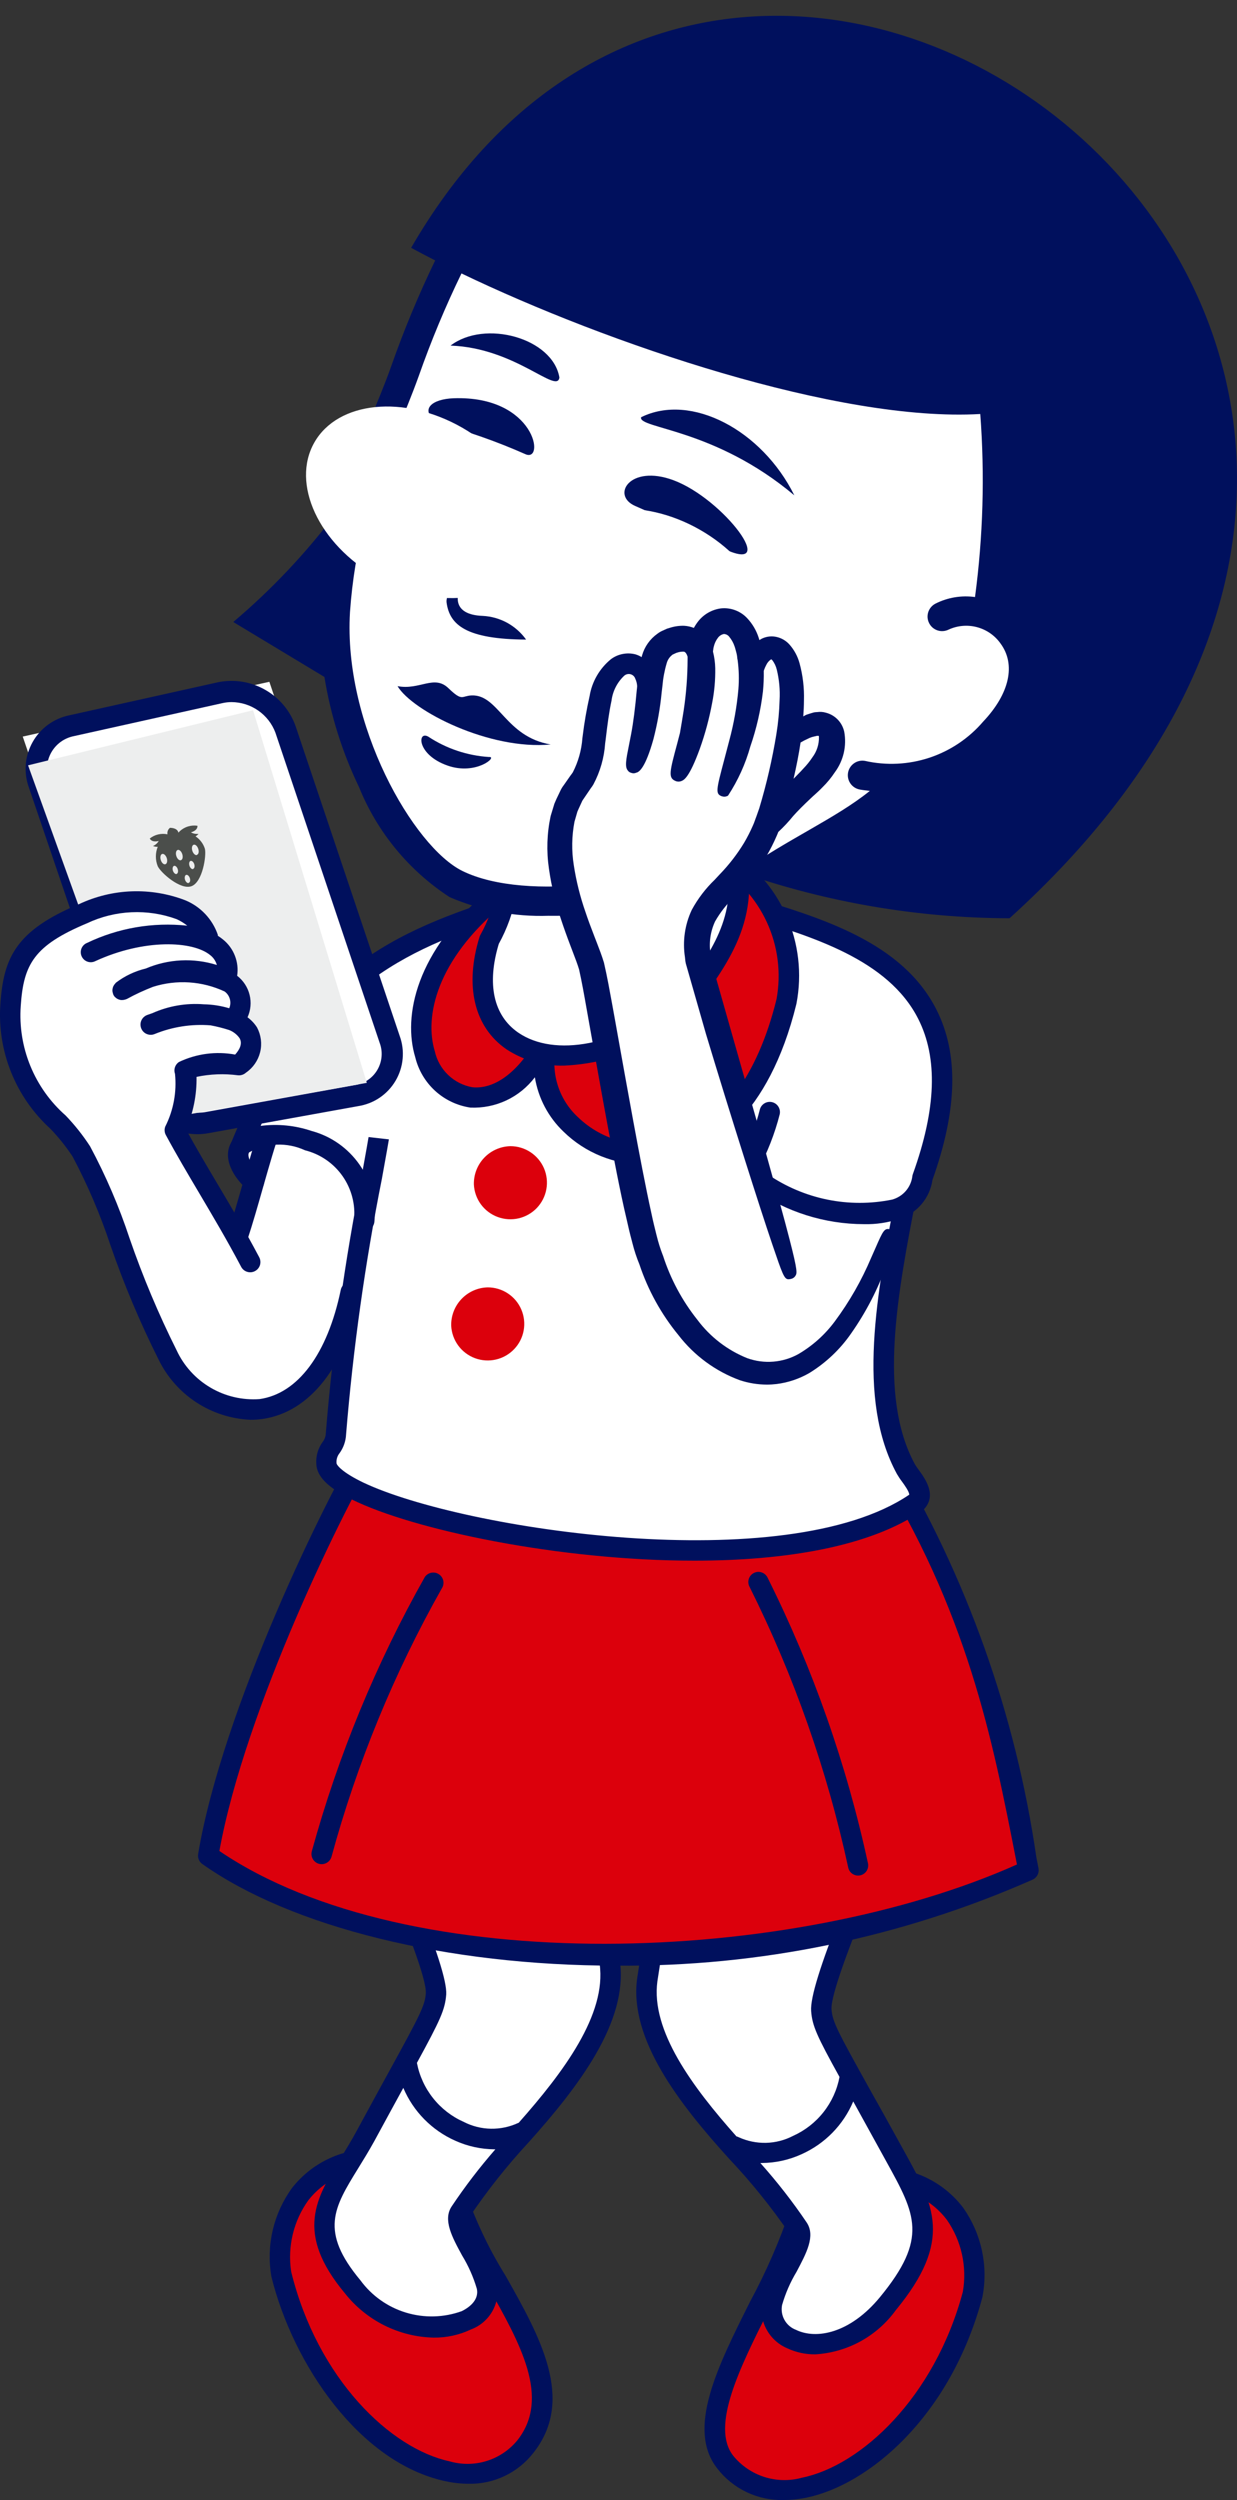 <svg width="48" height="97" viewBox="0 0 48 97" fill="none" xmlns="http://www.w3.org/2000/svg">
<rect x="0" y="0" width="48" height="97" fill="#333333" stroke="none"/>
<path d="M3.098 44.157L6.347 52.278L7.764 54.242L9.332 54.696L10.861 54.45L12.275 53.487L13.149 51.962L14.8 43.766H10.106L9.332 44.785L9.673 45.572L9.086 48.008L6.686 43.55L3.098 44.157Z" fill="white"/>
<path d="M34.27 84.498C34.814 84.518 35.347 84.658 35.831 84.908C36.315 85.158 36.739 85.512 37.07 85.944C37.402 86.376 37.635 86.876 37.751 87.408C37.868 87.94 37.865 88.492 37.745 89.023C36.065 95.308 30.374 98.394 28.144 95.523C26.565 93.495 30.086 89.171 31.066 85.797C32.03 84.201 32.322 84.712 34.27 84.498Z" fill="#DC000C"/>
<path d="M30.405 97C29.909 97.012 29.416 96.906 28.968 96.692C28.52 96.478 28.128 96.161 27.826 95.767C26.636 94.237 27.836 91.837 29.108 89.298C29.733 88.141 30.258 86.934 30.679 85.688C30.689 85.654 30.703 85.622 30.721 85.592C31.531 84.259 32.002 84.203 33.083 84.172C33.401 84.165 33.761 84.157 34.22 84.105C34.241 84.103 34.263 84.103 34.284 84.105C34.886 84.111 35.478 84.255 36.015 84.527C36.552 84.798 37.02 85.189 37.382 85.669C37.73 86.167 37.976 86.729 38.103 87.323C38.23 87.918 38.236 88.531 38.121 89.128C36.879 93.774 33.7 96.419 31.273 96.912C30.987 96.97 30.697 96.999 30.405 97ZM31.426 85.96C30.993 87.233 30.454 88.469 29.817 89.653C28.711 91.861 27.567 94.145 28.451 95.281C28.765 95.667 29.185 95.953 29.659 96.105C30.134 96.256 30.642 96.266 31.121 96.133C33.386 95.674 36.258 93.049 37.362 88.921C37.53 87.947 37.309 86.946 36.746 86.133C36.458 85.751 36.085 85.441 35.657 85.226C35.23 85.012 34.758 84.899 34.279 84.896C33.796 84.948 33.411 84.957 33.102 84.963C32.217 84.977 32.021 84.987 31.426 85.958V85.96Z" fill="#00105D"/>
<path d="M28.165 64.147C26.78 68.274 25.76 72.515 25.116 76.82C24.815 79.058 26.805 81.53 28.591 83.499C29.46 84.421 30.257 85.409 30.973 86.455C31.352 87.016 30.196 88.259 29.963 89.354C29.625 90.928 32.322 91.966 34.45 89.384C36.577 86.802 35.839 85.673 34.644 83.499C32.294 79.226 31.926 78.737 31.865 77.998C31.753 76.492 36.693 65.934 37.111 64.854C37.115 64.852 30.397 59.354 28.165 64.147Z" fill="white"/>
<path d="M37.366 64.546C37.2 64.41 33.232 61.2 30.231 61.886C29.689 62.016 29.186 62.274 28.764 62.638C28.342 63.002 28.013 63.462 27.805 63.979C26.405 68.143 25.374 72.422 24.723 76.767C24.409 79.116 26.354 81.622 28.298 83.764C29.155 84.672 29.939 85.646 30.645 86.676C30.731 86.802 30.38 87.458 30.212 87.772C29.935 88.241 29.722 88.744 29.58 89.269C29.504 89.641 29.558 90.027 29.735 90.363C29.911 90.698 30.198 90.963 30.546 91.111C30.886 91.27 31.258 91.351 31.633 91.347C32.249 91.311 32.849 91.139 33.39 90.843C33.931 90.546 34.399 90.133 34.76 89.633C36.992 86.925 36.242 85.566 35.108 83.507L34.997 83.306C34.491 82.386 34.077 81.642 33.733 81.032C32.506 78.824 32.302 78.445 32.266 77.965C32.186 76.895 35.297 69.921 36.631 66.942C37.072 65.956 37.389 65.243 37.486 64.993C37.516 64.915 37.52 64.831 37.498 64.75C37.477 64.67 37.431 64.599 37.366 64.546ZM34.296 83.69L34.407 83.892C35.522 85.913 36.031 86.838 34.142 89.132C32.984 90.536 31.672 90.78 30.884 90.395C30.695 90.324 30.538 90.188 30.44 90.012C30.341 89.835 30.309 89.63 30.348 89.432C30.478 88.98 30.667 88.547 30.909 88.144C31.288 87.427 31.655 86.754 31.3 86.228C30.754 85.42 30.154 84.651 29.504 83.923H29.569C30.099 83.919 30.622 83.803 31.104 83.582C32.007 83.178 32.724 82.447 33.109 81.535C33.434 82.128 33.823 82.832 34.296 83.69ZM35.906 66.623C33.189 72.706 31.396 76.973 31.475 78.027C31.518 78.604 31.698 78.996 32.576 80.585C32.482 81.082 32.27 81.55 31.956 81.948C31.643 82.346 31.238 82.662 30.776 82.87C30.451 83.039 30.091 83.132 29.724 83.141C29.357 83.149 28.993 83.074 28.659 82.921C28.633 82.907 28.605 82.897 28.576 82.89C26.863 80.964 25.251 78.786 25.509 76.875C26.145 72.609 27.154 68.406 28.524 64.316C28.681 63.909 28.934 63.545 29.262 63.257C29.59 62.968 29.983 62.764 30.407 62.66C32.658 62.143 35.77 64.329 36.635 64.982C36.482 65.335 36.218 65.922 35.906 66.621V66.623Z" fill="#00105D"/>
<path d="M14.478 83.777C13.933 83.787 13.398 83.916 12.909 84.156C12.42 84.397 11.99 84.742 11.65 85.168C11.31 85.593 11.067 86.088 10.94 86.618C10.813 87.147 10.804 87.699 10.915 88.232C12.47 94.548 18.14 97.779 20.389 94.927C22.6 92.115 18.537 88.372 17.623 84.981C16.686 83.361 16.421 84.029 14.478 83.777Z" fill="#DC000C"/>
<path d="M18.181 96.368C17.876 96.367 17.572 96.333 17.274 96.267C13.953 95.551 11.369 91.731 10.53 88.328C10.427 87.73 10.445 87.116 10.584 86.525C10.723 85.934 10.979 85.376 11.337 84.886C11.709 84.412 12.184 84.031 12.726 83.77C13.268 83.509 13.863 83.377 14.465 83.383C14.486 83.381 14.508 83.381 14.529 83.383C14.951 83.435 15.376 83.456 15.801 83.445C16.74 83.433 17.219 83.487 17.968 84.773C17.986 84.803 17.999 84.836 18.008 84.869C18.408 86.073 18.95 87.225 19.62 88.302C20.951 90.659 22.327 93.102 20.703 95.163C20.406 95.547 20.023 95.857 19.585 96.066C19.148 96.275 18.666 96.379 18.181 96.368ZM14.46 84.175C13.981 84.168 13.508 84.272 13.075 84.478C12.643 84.684 12.265 84.987 11.969 85.363C11.39 86.166 11.15 87.164 11.299 88.142C12.329 92.322 15.168 95.007 17.441 95.497C17.912 95.634 18.413 95.63 18.882 95.485C19.351 95.34 19.766 95.06 20.077 94.681C21.375 93.032 20.186 90.927 18.928 88.698C18.233 87.577 17.672 86.378 17.255 85.126C16.726 84.225 16.562 84.228 15.808 84.234C15.358 84.248 14.907 84.228 14.46 84.173V84.175Z" fill="#00105D"/>
<path d="M20.532 63.495C21.942 67.614 22.988 71.848 23.659 76.15C23.972 78.384 21.999 80.87 20.224 82.845C19.36 83.772 18.57 84.766 17.859 85.816C17.48 86.378 18.648 87.614 18.889 88.708C19.236 90.281 15.826 91.292 13.683 88.722C11.541 86.153 12.99 85.059 14.172 82.882C16.495 78.594 16.861 78.104 16.912 77.364C17.014 75.857 12.011 65.329 11.586 64.252C11.585 64.257 18.27 58.718 20.532 63.495Z" fill="white"/>
<path d="M20.518 83.115C22.45 80.96 24.378 78.441 24.055 76.095C23.378 71.755 22.322 67.482 20.897 63.326C20.686 62.81 20.355 62.352 19.93 61.99C19.506 61.629 19.002 61.373 18.459 61.246C15.454 60.58 11.511 63.812 11.34 63.95C11.275 64.003 11.23 64.075 11.209 64.156C11.188 64.237 11.193 64.322 11.223 64.4C11.322 64.652 11.644 65.358 12.09 66.342C13.438 69.313 16.596 76.27 16.523 77.341C16.49 77.82 16.288 78.201 15.076 80.412C14.74 81.024 14.331 81.772 13.829 82.698C13.631 83.064 13.424 83.4 13.224 83.725C12.262 85.288 11.429 86.637 13.386 88.981C13.798 89.503 14.32 89.927 14.914 90.224C15.509 90.521 16.161 90.683 16.826 90.698C17.328 90.704 17.824 90.595 18.277 90.38C18.623 90.251 18.914 90.005 19.098 89.686C19.283 89.366 19.35 88.992 19.288 88.627C19.14 88.103 18.923 87.601 18.641 87.134C18.471 86.821 18.116 86.168 18.2 86.04C18.896 85.007 19.671 84.029 20.518 83.115ZM12.804 66.016C12.487 65.319 12.22 64.732 12.067 64.38C12.929 63.722 16.026 61.519 18.281 62.021C18.706 62.122 19.1 62.324 19.43 62.609C19.76 62.895 20.016 63.257 20.176 63.663C21.571 67.745 22.605 71.941 23.268 76.203C23.542 78.156 21.867 80.398 20.124 82.366H20.114C19.781 82.522 19.418 82.599 19.05 82.593C18.683 82.587 18.322 82.496 17.995 82.329C17.53 82.123 17.121 81.806 16.805 81.407C16.488 81.008 16.273 80.538 16.178 80.038C17.086 78.373 17.269 77.978 17.315 77.385C17.377 76.342 15.559 72.085 12.804 66.016ZM17.932 87.513C18.177 87.915 18.369 88.348 18.502 88.799C18.607 89.277 18.131 89.566 17.921 89.67C17.224 89.923 16.464 89.943 15.754 89.728C15.045 89.513 14.424 89.073 13.986 88.475C12.396 86.569 12.959 85.655 13.891 84.142C14.097 83.808 14.309 83.464 14.523 83.077C14.968 82.256 15.338 81.58 15.65 81.009C16.038 81.925 16.761 82.658 17.671 83.061C18.148 83.275 18.664 83.388 19.187 83.392H19.222C18.611 84.092 18.045 84.831 17.529 85.603C17.177 86.126 17.544 86.802 17.932 87.513Z" fill="#00105D"/>
<path d="M14.445 55.925C13.088 58.116 9.013 66.36 8.08 71.995C14.132 76.273 28.846 77.679 39.912 72.569C38.972 67.768 38.034 62.551 34.277 56.55" fill="#DC000C"/>
<path d="M23.901 76.266C17.321 76.266 11.3 74.763 7.851 72.323C7.79 72.28 7.743 72.221 7.714 72.152C7.685 72.083 7.677 72.008 7.689 71.934C8.626 66.316 12.661 58.058 14.109 55.72C14.167 55.637 14.255 55.58 14.354 55.56C14.453 55.54 14.556 55.558 14.642 55.611C14.728 55.664 14.79 55.748 14.816 55.846C14.842 55.944 14.83 56.048 14.782 56.137C13.379 58.403 9.506 66.313 8.513 71.817C15.883 76.823 30.745 76.238 39.461 72.341L39.437 72.215C38.507 67.448 37.542 62.519 33.938 56.758C33.887 56.669 33.872 56.564 33.897 56.464C33.921 56.364 33.984 56.278 34.071 56.223C34.158 56.169 34.263 56.15 34.364 56.172C34.464 56.193 34.553 56.252 34.61 56.338C37.503 61.155 39.408 66.501 40.214 72.062L40.297 72.49C40.314 72.577 40.301 72.667 40.261 72.746C40.221 72.825 40.155 72.889 40.075 72.926C34.982 75.177 29.468 76.315 23.901 76.266Z" fill="#00105D"/>
<path d="M12.48 72.329C12.419 72.328 12.359 72.314 12.304 72.287C12.249 72.259 12.202 72.219 12.165 72.17C12.128 72.121 12.103 72.064 12.092 72.004C12.081 71.944 12.085 71.882 12.101 71.823C13.123 68.111 14.596 64.537 16.487 61.183C16.547 61.098 16.639 61.039 16.741 61.02C16.844 61.002 16.95 61.024 17.037 61.084C17.123 61.143 17.182 61.233 17.202 61.336C17.222 61.439 17.2 61.545 17.142 61.632C15.289 64.914 13.851 68.414 12.861 72.051C12.835 72.132 12.785 72.202 12.716 72.252C12.648 72.302 12.565 72.329 12.48 72.329Z" fill="#00105D"/>
<path d="M33.291 72.772C33.202 72.77 33.115 72.738 33.046 72.68C32.977 72.623 32.93 72.543 32.913 72.455C32.096 68.683 30.812 65.028 29.089 61.575C29.062 61.528 29.046 61.477 29.04 61.423C29.034 61.37 29.039 61.316 29.055 61.265C29.071 61.213 29.097 61.166 29.132 61.125C29.167 61.084 29.21 61.051 29.258 61.028C29.307 61.004 29.359 60.991 29.413 60.988C29.466 60.986 29.52 60.995 29.57 61.014C29.62 61.033 29.666 61.062 29.704 61.099C29.743 61.137 29.773 61.182 29.794 61.231C31.546 64.746 32.852 68.465 33.682 72.303C33.693 72.36 33.691 72.419 33.677 72.475C33.663 72.531 33.637 72.583 33.6 72.628C33.563 72.673 33.517 72.709 33.464 72.734C33.412 72.758 33.355 72.771 33.297 72.771L33.291 72.772Z" fill="#00105D"/>
<path d="M14.758 43.767C13.98 47.692 13.405 51.656 13.036 55.641C13.009 56.189 12.644 56.189 12.671 56.789C12.762 58.873 29.733 62.347 35.576 58.276C35.941 57.884 35.333 57.317 35.158 56.997C33.492 53.942 34.616 49.327 35.42 45.074" fill="white"/>
<path d="M26.944 60.553C21.691 60.553 16.031 59.356 13.649 58.177C12.733 57.724 12.296 57.293 12.274 56.804C12.253 56.501 12.338 56.2 12.515 55.954C12.592 55.858 12.636 55.741 12.642 55.619C12.914 52.255 13.38 48.909 14.039 45.598C14.187 44.782 14.303 44.137 14.369 43.703C14.385 43.599 14.443 43.507 14.528 43.445C14.613 43.383 14.72 43.358 14.823 43.375C14.927 43.392 15.02 43.449 15.082 43.534C15.143 43.62 15.168 43.726 15.152 43.83C15.085 44.269 14.967 44.919 14.818 45.741C14.165 49.017 13.701 52.328 13.429 55.658C13.417 55.919 13.329 56.17 13.176 56.382C13.088 56.491 13.046 56.63 13.059 56.77C13.059 56.839 13.27 57.127 14.11 57.528C17.974 59.354 30.484 61.244 35.281 57.994C35.288 57.88 35.082 57.597 35.003 57.489C34.93 57.393 34.864 57.293 34.803 57.189C33.222 54.284 34.023 50.165 34.797 46.177C34.874 45.784 34.95 45.392 35.023 45.003C35.043 44.9 35.103 44.809 35.19 44.75C35.277 44.691 35.383 44.669 35.486 44.689C35.589 44.708 35.681 44.768 35.74 44.855C35.799 44.941 35.822 45.048 35.802 45.151C35.728 45.541 35.653 45.933 35.576 46.328C34.828 50.177 34.06 54.16 35.501 56.813C35.545 56.886 35.593 56.956 35.645 57.024C35.897 57.369 36.363 58.01 35.859 58.551C35.84 58.571 35.819 58.589 35.796 58.605C33.76 60.021 30.443 60.553 26.944 60.553Z" fill="#00105D"/>
<path d="M26.866 34.479L18.34 35.506L14.234 37.343L15.11 40.375C15.185 40.869 15.086 41.375 14.832 41.805C14.577 42.236 14.181 42.565 13.712 42.738C12.447 43.079 11.151 43.291 9.844 43.37L9.051 44.609L9.844 45.573L13.334 44.006L29.53 45.862C30.73 46.957 35.487 48.089 35.8 45.689C39.036 36.662 31.101 36.075 26.866 34.479Z" fill="white"/>
<path d="M33.529 47.497C32.001 47.495 30.509 47.025 29.258 46.148C29.187 46.075 29.146 45.978 29.144 45.877C29.142 45.775 29.179 45.677 29.248 45.602C29.316 45.527 29.411 45.481 29.512 45.474C29.613 45.466 29.714 45.498 29.792 45.563C30.489 46.041 31.276 46.375 32.105 46.544C32.933 46.712 33.788 46.712 34.616 46.544C34.823 46.487 35.009 46.37 35.149 46.208C35.289 46.046 35.378 45.845 35.403 45.632C35.407 45.604 35.414 45.577 35.424 45.55C36.331 43.024 36.399 41.053 35.632 39.535C34.465 37.222 31.5 36.331 28.885 35.545C28.11 35.313 27.377 35.092 26.718 34.844C26.624 34.804 26.55 34.729 26.51 34.635C26.471 34.541 26.469 34.436 26.504 34.341C26.54 34.246 26.611 34.168 26.703 34.123C26.795 34.079 26.9 34.072 26.997 34.103C27.628 34.342 28.35 34.558 29.113 34.786C31.88 35.617 35.018 36.555 36.339 39.177C37.205 40.891 37.154 43.05 36.183 45.779C36.133 46.128 35.986 46.457 35.756 46.725C35.527 46.994 35.226 47.191 34.888 47.294C34.45 47.44 33.99 47.508 33.529 47.497Z" fill="#00105D"/>
<path d="M18.388 45.958C18.402 46.235 18.496 46.503 18.66 46.727C18.824 46.951 19.051 47.122 19.311 47.218C19.571 47.315 19.854 47.333 20.125 47.271C20.395 47.208 20.641 47.068 20.833 46.867C21.024 46.665 21.152 46.413 21.201 46.139C21.25 45.866 21.218 45.584 21.109 45.329C20.999 45.074 20.817 44.857 20.585 44.704C20.353 44.551 20.082 44.47 19.804 44.47C19.419 44.48 19.054 44.642 18.788 44.921C18.523 45.2 18.379 45.573 18.388 45.958Z" fill="#DC000C"/>
<path d="M17.508 51.437C17.522 51.714 17.616 51.981 17.78 52.205C17.944 52.429 18.171 52.6 18.431 52.697C18.691 52.793 18.974 52.812 19.244 52.749C19.515 52.687 19.761 52.546 19.952 52.345C20.144 52.144 20.272 51.892 20.321 51.618C20.37 51.345 20.338 51.064 20.229 50.809C20.12 50.553 19.938 50.336 19.706 50.183C19.475 50.03 19.203 49.949 18.925 49.949C18.54 49.958 18.175 50.12 17.909 50.399C17.643 50.678 17.499 51.051 17.508 51.437Z" fill="#DC000C"/>
<path d="M14.132 47.764H14.102C13.997 47.756 13.9 47.707 13.831 47.627C13.763 47.547 13.729 47.444 13.737 47.339C13.799 46.734 13.64 46.127 13.291 45.63C12.941 45.132 12.424 44.778 11.835 44.63C11.492 44.472 11.118 44.397 10.741 44.411C10.364 44.425 9.996 44.528 9.667 44.711C9.614 44.794 9.531 44.855 9.436 44.881C9.341 44.906 9.239 44.896 9.151 44.85C9.063 44.805 8.996 44.729 8.961 44.636C8.927 44.544 8.928 44.442 8.965 44.35C11.677 37.677 15.201 36.139 19.885 34.685C19.935 34.669 19.988 34.662 20.04 34.667C20.093 34.671 20.144 34.685 20.191 34.709C20.238 34.734 20.28 34.767 20.314 34.807C20.347 34.848 20.373 34.895 20.388 34.945C20.404 34.995 20.409 35.049 20.404 35.101C20.399 35.154 20.383 35.205 20.358 35.251C20.333 35.297 20.299 35.338 20.258 35.371C20.217 35.404 20.169 35.429 20.119 35.443C15.88 36.755 12.637 38.143 10.114 43.684C10.777 43.598 11.451 43.665 12.085 43.879C12.843 44.081 13.505 44.546 13.953 45.191C14.4 45.836 14.604 46.619 14.528 47.401C14.519 47.5 14.474 47.592 14.401 47.66C14.328 47.727 14.232 47.764 14.132 47.764Z" fill="#00105D"/>
<path d="M29.081 45.573C29.009 45.573 28.939 45.553 28.878 45.516C28.816 45.479 28.766 45.426 28.732 45.363C28.698 45.3 28.682 45.229 28.686 45.157C28.689 45.085 28.712 45.016 28.752 44.956C29.074 44.348 29.321 43.704 29.488 43.036C29.517 42.937 29.584 42.854 29.674 42.803C29.764 42.752 29.87 42.739 29.97 42.765C30.069 42.791 30.155 42.855 30.208 42.944C30.261 43.032 30.278 43.138 30.255 43.238C30.063 43.989 29.78 44.713 29.411 45.395C29.375 45.449 29.326 45.494 29.268 45.525C29.211 45.556 29.147 45.573 29.081 45.573Z" fill="#00105D"/>
<path d="M9.854 46.25C9.758 46.25 9.665 46.215 9.592 46.151C9.067 45.692 8.595 44.927 8.995 44.287C9.053 44.204 9.141 44.146 9.241 44.126C9.34 44.106 9.444 44.124 9.53 44.178C9.616 44.232 9.678 44.317 9.704 44.415C9.729 44.513 9.716 44.617 9.667 44.706C9.565 44.869 9.765 45.249 10.114 45.555C10.175 45.608 10.218 45.679 10.237 45.757C10.257 45.835 10.252 45.917 10.224 45.992C10.196 46.068 10.145 46.133 10.079 46.179C10.013 46.225 9.934 46.25 9.854 46.25Z" fill="#00105D"/>
<path d="M19.238 34.833C13.07 39.954 18.253 45.855 21.228 40.428C20.08 44.758 28.239 48.18 30.524 38.859C30.726 37.77 30.588 36.646 30.129 35.639C29.67 34.631 28.912 33.789 27.958 33.228" fill="#DC000C"/>
<path d="M25.014 45.185C23.839 45.188 22.71 44.731 21.869 43.91C21.277 43.347 20.886 42.605 20.755 41.798C20.463 42.182 20.084 42.49 19.648 42.695C19.211 42.9 18.732 42.995 18.251 42.974C17.741 42.898 17.265 42.672 16.884 42.324C16.503 41.975 16.235 41.522 16.113 41.02C15.631 39.432 16.131 36.895 18.98 34.53C19.02 34.497 19.066 34.472 19.116 34.456C19.165 34.441 19.217 34.436 19.269 34.441C19.321 34.445 19.371 34.46 19.417 34.484C19.463 34.509 19.504 34.542 19.537 34.582C19.57 34.622 19.595 34.668 19.61 34.718C19.626 34.767 19.631 34.819 19.626 34.871C19.622 34.923 19.607 34.973 19.582 35.019C19.558 35.065 19.525 35.106 19.485 35.139C16.936 37.256 16.463 39.446 16.872 40.789C16.95 41.14 17.13 41.46 17.39 41.708C17.65 41.957 17.978 42.123 18.332 42.185C19.216 42.273 20.144 41.567 20.873 40.238C20.92 40.153 20.996 40.088 21.087 40.056C21.178 40.023 21.278 40.025 21.368 40.06C21.458 40.096 21.532 40.164 21.575 40.251C21.619 40.337 21.629 40.437 21.605 40.53C21.474 41.029 21.48 41.555 21.625 42.05C21.769 42.546 22.046 42.993 22.424 43.343C22.896 43.8 23.48 44.124 24.116 44.282C24.753 44.441 25.421 44.428 26.051 44.245C27.946 43.706 29.398 41.759 30.133 38.764C30.318 37.753 30.186 36.709 29.755 35.776C29.324 34.843 28.615 34.066 27.725 33.552C27.681 33.523 27.643 33.485 27.613 33.441C27.584 33.397 27.563 33.348 27.553 33.296C27.543 33.244 27.544 33.19 27.555 33.139C27.566 33.087 27.587 33.038 27.617 32.994C27.648 32.951 27.686 32.914 27.731 32.886C27.776 32.857 27.826 32.838 27.878 32.83C27.931 32.821 27.984 32.823 28.036 32.835C28.087 32.848 28.136 32.87 28.178 32.902C29.202 33.505 30.014 34.411 30.502 35.494C30.989 36.578 31.13 37.786 30.903 38.952C29.817 43.382 27.533 44.647 26.268 45.006C25.861 45.123 25.438 45.184 25.014 45.185Z" fill="#00105D"/>
<path d="M26.446 39.176C22.278 42.426 17.58 41.044 18.987 36.47C19.645 35.286 19.88 33.913 19.65 32.578C20.95 31.292 27.774 34.237 28.403 32.601C29.29 35.524 27.906 37.194 26.446 39.176Z" fill="white"/>
<path d="M21.893 41.345C21.1 41.367 20.319 41.147 19.654 40.713C18.401 39.85 18.02 38.26 18.607 36.353C18.614 36.33 18.624 36.307 18.635 36.286C19.257 35.177 19.477 33.887 19.258 32.634C19.249 32.572 19.255 32.51 19.274 32.451C19.294 32.392 19.327 32.339 19.372 32.295C20.147 31.527 22.094 31.9 24.155 32.295C25.617 32.575 27.826 32.996 28.032 32.461C28.063 32.386 28.115 32.321 28.183 32.276C28.25 32.231 28.33 32.208 28.411 32.208C28.494 32.212 28.573 32.24 28.638 32.291C28.704 32.341 28.752 32.411 28.776 32.49C29.68 35.468 28.358 37.255 26.958 39.146L26.759 39.415C26.737 39.444 26.712 39.47 26.683 39.492C25.329 40.613 23.648 41.263 21.893 41.345ZM19.355 36.621C18.884 38.182 19.149 39.4 20.105 40.062C21.524 41.038 24.007 40.558 26.16 38.897L26.327 38.671C27.6 36.95 28.628 35.562 28.181 33.339C26.79 33.581 25.361 33.491 24.012 33.074C22.54 32.792 20.728 32.442 20.08 32.763C20.257 34.093 20.003 35.445 19.355 36.621Z" fill="#00105D"/>
<path d="M15.735 42.167L6.099 43.908L0.883 28.579L10.452 26.453L15.735 42.167Z" fill="white"/>
<path d="M7.656 44.006C7.095 44 6.548 43.824 6.089 43.501C5.629 43.178 5.278 42.724 5.082 42.197L1.121 30.553C1.017 30.267 0.976 29.961 1.001 29.657C1.026 29.353 1.117 29.058 1.266 28.792C1.415 28.526 1.62 28.296 1.867 28.116C2.113 27.937 2.396 27.812 2.695 27.752L8.465 26.47C9.085 26.345 9.73 26.448 10.28 26.759C10.832 27.069 11.252 27.568 11.466 28.163L15.508 40.189C15.613 40.474 15.652 40.778 15.624 41.08C15.597 41.382 15.502 41.674 15.348 41.935C15.194 42.196 14.983 42.42 14.732 42.59C14.481 42.76 14.195 42.871 13.895 42.918L8.085 43.967C7.943 43.993 7.8 44.006 7.656 44.006ZM8.987 27.241C8.871 27.241 8.757 27.253 8.644 27.278L2.874 28.56C2.689 28.596 2.514 28.671 2.36 28.781C2.207 28.892 2.08 29.034 1.988 29.198C1.896 29.363 1.84 29.545 1.826 29.733C1.811 29.921 1.838 30.11 1.904 30.287L5.865 41.931C6.022 42.34 6.312 42.684 6.689 42.906C7.067 43.128 7.508 43.216 7.942 43.154L13.753 42.104C13.935 42.079 14.11 42.013 14.264 41.911C14.418 41.809 14.546 41.674 14.64 41.515C14.734 41.356 14.791 41.178 14.806 40.994C14.822 40.81 14.795 40.625 14.729 40.453L10.687 28.427C10.557 28.08 10.324 27.781 10.02 27.569C9.716 27.357 9.355 27.243 8.984 27.241H8.987Z" fill="#00105D"/>
<g style="mix-blend-mode:multiply">
<path d="M14.234 42.014L6.046 43.463L1.089 29.694L9.82 27.556L14.234 42.014Z" fill="#EDEEEE"/>
</g>
<path d="M0.339 39.432C-0.156 36.52 4.879 33.651 7.435 35.684C8.804 37.208 9.652 39.129 9.854 41.167C9.972 41.827 7.384 40.936 7.246 41.585C6.928 43.077 6.911 45.177 6.574 46.014C5.587 48.459 0.855 42.47 0.339 39.432Z" fill="white"/>
<path d="M4.752 38.431C5.889 37.461 10.336 37.271 9.123 39.645C8.603 39.434 8.043 39.337 7.483 39.359C6.922 39.38 6.372 39.521 5.869 39.771" fill="white"/>
<path d="M4.75 38.432C5.331 38.026 6.007 37.776 6.713 37.705C7.418 37.635 8.13 37.746 8.781 38.029C9.263 36.134 6.172 35.733 3.54 36.944" fill="white"/>
<path d="M13.691 49.742C13.64 49.732 13.587 49.731 13.536 49.741C13.485 49.751 13.436 49.77 13.392 49.799C13.349 49.827 13.311 49.864 13.282 49.907C13.253 49.95 13.232 49.998 13.222 50.05C12.708 52.529 11.559 54.073 10.072 54.284C9.406 54.332 8.742 54.177 8.167 53.838C7.592 53.5 7.133 52.994 6.853 52.389C6.15 50.983 5.54 49.533 5.028 48.047C4.621 46.815 4.108 45.62 3.495 44.476C3.218 44.049 2.9 43.649 2.547 43.281C1.949 42.755 1.481 42.097 1.179 41.36C0.876 40.622 0.749 39.825 0.805 39.031C0.913 37.413 1.319 36.685 3.377 35.823C3.917 35.568 4.502 35.422 5.099 35.395C5.696 35.367 6.293 35.458 6.854 35.663C7.001 35.73 7.14 35.815 7.267 35.916C5.934 35.773 4.587 36.004 3.378 36.584C3.329 36.603 3.284 36.633 3.247 36.67C3.21 36.707 3.181 36.752 3.161 36.801C3.142 36.85 3.132 36.902 3.134 36.955C3.135 37.008 3.147 37.059 3.169 37.107C3.191 37.155 3.223 37.198 3.262 37.234C3.301 37.269 3.347 37.296 3.397 37.313C3.447 37.33 3.499 37.337 3.552 37.333C3.604 37.329 3.656 37.314 3.702 37.29C5.586 36.423 7.484 36.498 8.163 37.063C8.285 37.159 8.373 37.292 8.415 37.441C7.509 37.157 6.531 37.205 5.658 37.578C5.236 37.679 4.839 37.867 4.494 38.131C4.487 38.14 4.48 38.149 4.473 38.159C4.454 38.178 4.438 38.199 4.424 38.221C4.411 38.241 4.399 38.262 4.39 38.284C4.373 38.33 4.363 38.379 4.362 38.428C4.362 38.452 4.365 38.477 4.371 38.5C4.376 38.526 4.383 38.551 4.393 38.575C4.396 38.586 4.399 38.598 4.404 38.609C4.415 38.627 4.427 38.644 4.441 38.66C4.441 38.66 4.441 38.673 4.452 38.678H4.458C4.488 38.712 4.524 38.739 4.564 38.76L4.594 38.773C4.627 38.787 4.661 38.797 4.697 38.801H4.727H4.746C4.783 38.8 4.819 38.794 4.854 38.783L4.877 38.776C4.894 38.77 4.911 38.764 4.928 38.757C5.254 38.578 5.592 38.422 5.938 38.288C6.855 37.998 7.847 38.063 8.717 38.47C8.816 38.542 8.887 38.646 8.919 38.764C8.952 38.882 8.943 39.008 8.895 39.12C8.575 39.024 8.242 38.972 7.908 38.966C7.224 38.912 6.539 39.03 5.913 39.31C5.847 39.333 5.787 39.354 5.717 39.379C5.667 39.397 5.621 39.424 5.582 39.46C5.542 39.495 5.511 39.539 5.488 39.587C5.466 39.635 5.453 39.687 5.452 39.74C5.45 39.793 5.459 39.846 5.478 39.896C5.497 39.945 5.526 39.991 5.562 40.029C5.599 40.067 5.643 40.098 5.692 40.118C5.741 40.139 5.794 40.15 5.847 40.15C5.9 40.151 5.952 40.14 6.001 40.12C6.689 39.839 7.432 39.724 8.172 39.783C8.415 39.828 8.656 39.889 8.892 39.965C9.054 40.028 9.194 40.137 9.295 40.279C9.421 40.492 9.295 40.728 9.124 40.917C8.384 40.78 7.619 40.882 6.94 41.207C6.868 41.257 6.814 41.328 6.787 41.412C6.76 41.495 6.762 41.585 6.791 41.667C6.862 42.371 6.731 43.081 6.412 43.712C6.392 43.765 6.384 43.821 6.388 43.877C6.392 43.934 6.408 43.988 6.435 44.038C6.853 44.814 7.279 45.531 7.729 46.291C8.251 47.176 8.791 48.081 9.351 49.14C9.375 49.188 9.407 49.231 9.447 49.266C9.487 49.301 9.534 49.328 9.585 49.344C9.635 49.361 9.689 49.367 9.742 49.363C9.795 49.358 9.847 49.343 9.894 49.318C9.941 49.293 9.983 49.259 10.016 49.218C10.05 49.177 10.075 49.129 10.09 49.078C10.104 49.027 10.109 48.973 10.102 48.92C10.096 48.867 10.079 48.816 10.053 48.77C9.484 47.694 8.938 46.775 8.41 45.887C7.995 45.186 7.601 44.522 7.217 43.819C7.499 43.178 7.638 42.483 7.626 41.782C8.156 41.671 8.701 41.65 9.238 41.721C9.293 41.726 9.348 41.719 9.4 41.702C9.453 41.685 9.501 41.657 9.542 41.62C9.818 41.432 10.014 41.148 10.094 40.824C10.174 40.5 10.13 40.157 9.973 39.863C9.876 39.711 9.751 39.578 9.605 39.471C9.73 39.197 9.758 38.888 9.684 38.595C9.611 38.303 9.441 38.044 9.202 37.86C9.242 37.598 9.212 37.331 9.116 37.085C9.021 36.838 8.862 36.621 8.657 36.455C8.592 36.401 8.523 36.352 8.452 36.307C8.453 36.295 8.453 36.282 8.452 36.269C8.349 35.969 8.182 35.695 7.965 35.464C7.747 35.233 7.482 35.051 7.189 34.93C6.528 34.676 5.822 34.558 5.115 34.583C4.407 34.608 3.712 34.777 3.071 35.078C0.625 36.102 0.136 37.147 0.014 38.964C-0.048 39.864 0.095 40.766 0.432 41.604C0.769 42.441 1.29 43.191 1.958 43.798C2.276 44.129 2.563 44.488 2.816 44.872C3.401 45.974 3.892 47.124 4.284 48.309C4.808 49.828 5.432 51.31 6.152 52.746C6.48 53.422 6.985 53.996 7.613 54.408C8.241 54.82 8.969 55.054 9.719 55.087C9.874 55.087 10.028 55.077 10.181 55.056C12.021 54.795 13.411 53.024 13.998 50.197C14.015 50.096 13.993 49.993 13.936 49.908C13.879 49.823 13.791 49.764 13.691 49.742Z" fill="#00105D"/>
<path d="M10.035 43.862C9.864 44.354 9.656 45.078 9.442 45.837C9.24 46.548 9.03 47.283 8.852 47.816C8.835 47.866 8.828 47.919 8.832 47.971C8.835 48.023 8.849 48.075 8.873 48.122C8.896 48.169 8.929 48.211 8.969 48.245C9.009 48.279 9.055 48.305 9.105 48.322C9.146 48.335 9.188 48.342 9.231 48.342C9.315 48.342 9.397 48.316 9.465 48.267C9.533 48.219 9.584 48.15 9.61 48.07C9.793 47.521 10.006 46.777 10.21 46.057C10.451 45.212 10.699 44.345 10.867 43.909C10.588 43.888 10.31 43.869 10.035 43.862Z" fill="#00105D"/>
<path d="M7.951 32.933C7.889 32.736 7.761 32.565 7.588 32.451C7.607 32.439 7.625 32.426 7.643 32.413C7.664 32.394 7.685 32.374 7.705 32.353C7.634 32.361 7.563 32.354 7.495 32.333L7.467 32.323C7.447 32.315 7.428 32.305 7.41 32.293C7.41 32.293 7.67 32.237 7.663 32.04C7.542 32.021 7.419 32.03 7.302 32.064C7.185 32.099 7.077 32.16 6.986 32.241L6.923 32.306C6.88 32.108 6.595 32.119 6.595 32.119C6.558 32.148 6.529 32.187 6.512 32.231C6.495 32.276 6.49 32.324 6.498 32.371C6.379 32.346 6.255 32.348 6.136 32.376C6.017 32.404 5.906 32.459 5.811 32.535C5.906 32.709 6.16 32.628 6.16 32.628C6.108 32.717 6.029 32.786 5.935 32.827C5.976 32.84 6.018 32.849 6.061 32.855C6.083 32.855 6.1 32.855 6.121 32.855C6.024 33.097 6.024 33.367 6.121 33.609C6.239 33.862 7.005 34.545 7.433 34.383C7.861 34.222 8.015 33.199 7.951 32.933ZM6.417 33.532C6.353 33.552 6.273 33.479 6.239 33.369C6.205 33.259 6.228 33.153 6.292 33.133C6.357 33.113 6.436 33.186 6.472 33.296C6.507 33.406 6.481 33.512 6.417 33.532ZM6.854 33.911C6.803 33.927 6.739 33.868 6.71 33.785C6.681 33.701 6.703 33.612 6.753 33.595C6.804 33.579 6.87 33.638 6.896 33.721C6.923 33.805 6.906 33.889 6.854 33.906V33.911ZM7.021 33.377C6.957 33.397 6.877 33.324 6.842 33.214C6.806 33.104 6.832 32.998 6.895 32.977C6.958 32.957 7.039 33.031 7.073 33.141C7.107 33.25 7.086 33.356 7.021 33.373V33.377ZM7.323 34.261C7.271 34.277 7.207 34.218 7.18 34.135C7.154 34.051 7.171 33.962 7.223 33.945C7.275 33.929 7.34 33.988 7.367 34.072C7.395 34.155 7.375 34.241 7.323 34.251V34.261ZM7.495 33.719C7.443 33.736 7.38 33.677 7.352 33.593C7.324 33.508 7.343 33.418 7.395 33.403C7.447 33.388 7.511 33.445 7.538 33.529C7.564 33.614 7.547 33.694 7.495 33.71V33.719ZM7.643 33.175C7.578 33.195 7.499 33.121 7.463 33.012C7.428 32.902 7.452 32.796 7.516 32.775C7.581 32.755 7.66 32.828 7.694 32.938C7.729 33.048 7.707 33.145 7.643 33.166V33.175Z" fill="#4B4E4B"/>
<path d="M27.781 33.47C25.856 34.675 20.476 35.667 17.686 34.3C15.518 33.238 12.733 28.208 13.012 23.711C13.275 19.493 14.654 17.348 15.715 14.388C17.61 9.118 19.814 4.99 25.02 2.931C37.171 -1.883 48.734 10.763 43.091 22.524C37.028 35.184 32.953 30.917 31.105 33.798" fill="white"/>
<path d="M20.415 24.816C20.222 24.546 19.97 24.323 19.679 24.163C19.387 24.004 19.064 23.913 18.732 23.896C17.553 23.854 17.619 23.093 18.04 22.507C18.538 21.815 17.257 22.825 17.329 23.377C17.446 24.258 18.107 24.802 20.415 24.816Z" fill="#00105D"/>
<path d="M15.426 26.622C16.282 26.787 16.846 26.166 17.4 26.701C17.955 27.235 17.905 26.997 18.303 26.982C19.349 26.944 19.611 28.594 21.369 28.885C18.988 29.112 15.994 27.581 15.426 26.622Z" fill="#00105D"/>
<path d="M16.616 28.58C17.32 29.045 18.132 29.317 18.973 29.371C19.334 29.337 18.482 30.097 17.366 29.704C16.169 29.284 16.19 28.34 16.616 28.58Z" fill="#00105D"/>
<path d="M36.556 23.917C38.511 22.924 41.316 25.47 38.563 28.378C37.946 29.095 37.146 29.631 36.249 29.93C35.352 30.229 34.391 30.28 33.467 30.077" fill="white"/>
<path d="M15.954 9.615C16.249 9.775 16.562 9.939 16.887 10.105C16.243 11.436 15.675 12.803 15.185 14.198C14.932 14.915 14.643 15.597 14.37 16.258C13.856 17.434 13.42 18.643 13.065 19.877C11.892 21.442 10.546 22.87 9.052 24.133L12.589 26.266C12.828 27.747 13.28 29.186 13.931 30.538C14.638 32.288 15.866 33.778 17.447 34.808C18.656 35.329 19.966 35.576 21.281 35.532C23.646 35.566 25.983 35.023 28.091 33.95C28.154 33.911 28.209 33.859 28.252 33.799C28.295 33.739 28.325 33.67 28.342 33.598C28.359 33.526 28.361 33.451 28.349 33.378C28.336 33.305 28.31 33.235 28.27 33.172C28.231 33.109 28.18 33.055 28.119 33.012C28.059 32.968 27.991 32.938 27.919 32.921C27.846 32.904 27.771 32.902 27.698 32.914C27.625 32.927 27.555 32.953 27.492 32.993C25.598 34.179 20.461 35.026 17.945 33.794C16.05 32.862 13.314 28.128 13.581 23.747C13.752 21.302 14.375 18.909 15.419 16.691C15.697 16.019 15.985 15.324 16.252 14.582C16.728 13.227 17.28 11.9 17.907 10.609C23.566 13.33 32.529 16.383 38.038 16.063C38.216 18.431 38.148 20.811 37.834 23.165C37.31 23.092 36.777 23.18 36.304 23.418C36.238 23.451 36.179 23.497 36.13 23.553C36.082 23.609 36.045 23.674 36.021 23.744C35.998 23.815 35.988 23.889 35.993 23.963C35.999 24.037 36.019 24.109 36.052 24.175C36.085 24.242 36.131 24.301 36.187 24.35C36.243 24.398 36.308 24.435 36.378 24.459C36.449 24.482 36.523 24.492 36.597 24.486C36.671 24.481 36.743 24.461 36.81 24.428C37.154 24.27 37.543 24.236 37.909 24.333C38.276 24.43 38.597 24.651 38.818 24.959C39.428 25.776 39.178 26.912 38.15 27.998C37.596 28.645 36.876 29.129 36.067 29.398C35.258 29.666 34.392 29.709 33.561 29.521C33.413 29.496 33.261 29.529 33.139 29.616C33.016 29.702 32.933 29.833 32.907 29.98C32.881 30.128 32.915 30.28 33.001 30.402C33.087 30.525 33.219 30.608 33.366 30.634C33.492 30.657 33.619 30.67 33.753 30.686C32.415 31.764 30.563 32.554 28.739 33.85C32.095 35.018 35.621 35.619 39.174 35.628C64.205 12.96 29.416 -13.661 15.954 9.615Z" fill="#00105D"/>
<path d="M20.373 17.616C19.279 17.132 18.149 16.735 16.993 16.427C16.225 15.879 16.778 15.48 17.605 15.452C20.79 15.342 21.169 17.995 20.373 17.616Z" fill="#00105D"/>
<path d="M28.076 21.287C28.076 21.287 26.045 20.237 24.649 19.632C23.699 19.22 24.438 18.006 26.127 18.63C28.09 19.357 30.294 22.335 28.076 21.287Z" fill="#00105D"/>
<path d="M24.877 16.188C26.811 15.232 29.568 16.686 30.823 19.22C27.723 16.608 24.751 16.633 24.877 16.188Z" fill="#00105D"/>
<path d="M21.707 14.647C21.446 13.111 18.81 12.391 17.483 13.409C20.006 13.499 21.618 15.312 21.707 14.647Z" fill="#00105D"/>
<path style="mix-blend-mode:multiply" d="M29.578 25.775C30.49 24.174 29.406 21.835 27.157 20.553C24.909 19.271 22.342 19.527 21.427 21.129C20.513 22.73 21.598 25.069 23.849 26.352C26.1 27.635 28.664 27.377 29.578 25.775Z" fill="url(#paint0_radial_2283_1613)"/>
<path style="mix-blend-mode:multiply" d="M20.348 21.812C21.259 20.212 20.176 17.872 17.927 16.589C15.679 15.305 13.112 15.563 12.199 17.166C11.285 18.769 12.368 21.106 14.62 22.389C16.872 23.673 19.434 23.415 20.348 21.812Z" fill="url(#paint1_radial_2283_1613)"/>
<path d="M28.113 30.665C28.744 29.241 29.156 27.731 29.336 26.184C29.68 23.842 32.297 24.182 30.094 31.715C29.042 34.951 26.696 34.562 27.094 37.242C27.189 37.883 30.301 48.339 30.459 48.99L25.361 49.385C24.805 48.303 23.121 38.469 22.815 37.12C22.515 35.993 20.809 32.352 22.689 30.057C23.3 29.31 22.972 28.51 23.321 27.025C23.73 25.305 25.089 25.485 25.103 26.678C25.113 27.73 24.933 28.776 24.573 29.764" fill="white"/>
<path d="M29.896 32.154C30.324 31.462 30.846 30.834 31.448 30.287C33.02 28.79 32.206 27.176 30.69 28.683" fill="white"/>
<path d="M28.114 30.665C28.807 29.096 29.157 27.398 29.141 25.684C28.924 23.38 27.229 23.866 27.182 25.305C27.17 26.746 26.942 28.177 26.507 29.55" fill="white"/>
<path d="M26.323 30.071C27.164 28.007 28.05 24.171 26.07 24.867C24.841 25.299 25.565 27.123 24.584 29.758" fill="white"/>
<path d="M34.71 47.834C34.681 47.774 34.628 47.729 34.565 47.708C34.322 47.622 34.268 47.744 33.969 48.428L33.805 48.799C33.434 49.676 32.96 50.506 32.392 51.271C32.013 51.782 31.535 52.211 30.986 52.534C30.686 52.702 30.352 52.803 30.009 52.831C29.666 52.859 29.321 52.813 28.997 52.697C28.227 52.388 27.558 51.873 27.062 51.209C26.471 50.467 26.019 49.624 25.728 48.721L25.714 48.687C25.621 48.447 25.544 48.201 25.483 47.951L25.466 47.885C25.403 47.632 25.34 47.379 25.284 47.109C25.158 46.542 25.042 45.956 24.924 45.357C24.683 44.116 24.446 42.804 24.241 41.671L23.852 39.502C23.817 39.312 23.782 39.123 23.75 38.939C23.657 38.433 23.563 37.901 23.436 37.352C23.354 37.079 23.258 36.834 23.166 36.594C23.132 36.507 23.099 36.422 23.065 36.333C22.918 35.954 22.812 35.667 22.721 35.393C22.513 34.799 22.36 34.188 22.265 33.566C22.176 33.008 22.185 32.438 22.292 31.882L22.404 31.494C22.432 31.425 22.464 31.358 22.494 31.292C22.524 31.227 22.543 31.186 22.565 31.137L22.598 31.065L22.923 30.586C22.962 30.537 22.997 30.485 23.028 30.431C23.29 29.939 23.444 29.398 23.482 28.842L23.506 28.661C23.572 28.104 23.632 27.64 23.729 27.186C23.775 26.823 23.943 26.486 24.207 26.232C24.239 26.199 24.279 26.175 24.322 26.162C24.366 26.149 24.413 26.147 24.458 26.157C24.502 26.168 24.544 26.189 24.578 26.22C24.612 26.251 24.637 26.29 24.651 26.333C24.694 26.423 24.718 26.52 24.724 26.619C24.724 26.667 24.715 26.715 24.71 26.765C24.649 27.46 24.574 28.036 24.491 28.477C24.458 28.647 24.428 28.796 24.403 28.927C24.291 29.482 24.24 29.758 24.365 29.9C24.395 29.943 24.44 29.973 24.491 29.985L24.509 29.991C24.538 30.002 24.57 30.006 24.601 30.003C24.632 30.001 24.663 29.993 24.691 29.979C24.702 29.977 24.714 29.974 24.725 29.97C24.802 29.932 25.038 29.814 25.356 28.676C25.509 28.083 25.616 27.478 25.675 26.867C25.685 26.788 25.695 26.706 25.704 26.621C25.729 26.322 25.784 26.025 25.869 25.737C25.901 25.615 25.97 25.505 26.067 25.425C26.079 25.417 26.089 25.408 26.099 25.398C26.118 25.388 26.142 25.378 26.169 25.366L26.237 25.334L26.29 25.317C26.365 25.293 26.443 25.282 26.522 25.283C26.587 25.283 26.641 25.354 26.681 25.478V25.573C26.679 26.249 26.627 26.925 26.525 27.594C26.476 27.91 26.426 28.191 26.385 28.438C26.357 28.545 26.33 28.649 26.305 28.745L26.284 28.827C25.982 29.948 25.919 30.182 26.215 30.303C26.25 30.319 26.288 30.326 26.326 30.326C26.37 30.326 26.413 30.317 26.453 30.299C26.541 30.26 26.747 30.173 27.155 29.052C27.363 28.471 27.523 27.874 27.635 27.268C27.722 26.826 27.761 26.376 27.754 25.925C27.749 25.709 27.72 25.495 27.667 25.286C27.667 25.265 27.667 25.244 27.674 25.223C27.677 25.178 27.685 25.134 27.697 25.09C27.727 24.961 27.784 24.84 27.866 24.736C27.922 24.665 28.001 24.616 28.09 24.599C28.129 24.6 28.167 24.61 28.202 24.627C28.237 24.645 28.268 24.669 28.292 24.7C28.386 24.812 28.458 24.94 28.504 25.079C28.52 25.126 28.535 25.173 28.546 25.221C28.556 25.262 28.567 25.304 28.578 25.339C28.591 25.393 28.601 25.448 28.607 25.503C28.607 25.545 28.618 25.588 28.624 25.619C28.673 25.992 28.682 26.369 28.652 26.744C28.593 27.411 28.476 28.072 28.302 28.719C28.233 28.987 28.168 29.225 28.111 29.447C27.789 30.662 27.751 30.804 28.017 30.898H28.024C28.051 30.907 28.079 30.911 28.108 30.911C28.143 30.911 28.178 30.904 28.211 30.89H28.219L28.231 30.881L28.255 30.864C28.638 30.278 28.928 29.636 29.116 28.962C29.355 28.27 29.519 27.555 29.605 26.828C29.631 26.564 29.642 26.297 29.637 26.031L29.65 25.989C29.674 25.922 29.703 25.857 29.737 25.794C29.779 25.706 29.844 25.632 29.925 25.579C29.941 25.588 29.955 25.6 29.967 25.614C30.052 25.724 30.111 25.85 30.143 25.985C30.236 26.369 30.273 26.765 30.251 27.159C30.239 27.606 30.197 28.051 30.125 28.492C29.966 29.462 29.745 30.42 29.462 31.361L29.346 31.69C29.328 31.736 29.31 31.782 29.294 31.831C29.27 31.903 29.241 31.975 29.209 32.044C29.11 32.269 28.998 32.489 28.873 32.701C28.608 33.138 28.295 33.544 27.94 33.912C27.873 33.986 27.804 34.059 27.735 34.132C27.379 34.474 27.078 34.869 26.843 35.303C26.574 35.876 26.482 36.516 26.579 37.141L26.585 37.202C26.59 37.262 26.598 37.321 26.611 37.38L27.395 40.121C27.866 41.682 28.359 43.279 28.902 44.995C29.329 46.343 29.695 47.477 29.965 48.271C30.359 49.429 30.428 49.635 30.596 49.635C30.633 49.633 30.67 49.628 30.706 49.618C30.773 49.601 30.831 49.559 30.866 49.5C30.926 49.4 30.962 49.341 30.634 48.073C30.441 47.315 30.129 46.201 29.724 44.751L28.766 41.399L27.712 37.689L27.586 37.169C27.586 37.151 27.586 37.126 27.58 37.101L27.573 37.025C27.502 36.592 27.563 36.148 27.748 35.75C27.949 35.398 28.2 35.078 28.494 34.799L28.684 34.597C29.088 34.178 29.443 33.714 29.742 33.215C29.889 32.965 30.019 32.707 30.134 32.441C30.159 32.386 30.18 32.333 30.201 32.279C30.407 32.088 30.6 31.882 30.777 31.663C30.946 31.472 31.171 31.246 31.466 30.969C31.517 30.92 31.567 30.874 31.619 30.829C31.714 30.743 31.812 30.654 31.911 30.55C32.093 30.372 32.256 30.175 32.396 29.962C32.561 29.739 32.678 29.484 32.741 29.214C32.803 28.943 32.809 28.663 32.759 28.39C32.72 28.213 32.633 28.05 32.508 27.92C32.382 27.79 32.223 27.697 32.047 27.652C31.939 27.62 31.824 27.612 31.712 27.628C31.669 27.629 31.627 27.633 31.585 27.64C31.497 27.663 31.415 27.691 31.332 27.718L31.295 27.73C31.279 27.736 31.263 27.743 31.248 27.752L31.17 27.797C31.186 27.584 31.195 27.378 31.196 27.177C31.211 26.688 31.153 26.2 31.024 25.728C30.95 25.459 30.815 25.21 30.629 25.002C30.503 24.863 30.339 24.765 30.158 24.719C29.96 24.668 29.751 24.689 29.567 24.777C29.533 24.795 29.5 24.815 29.468 24.836C29.459 24.805 29.45 24.774 29.439 24.741C29.348 24.459 29.195 24.2 28.992 23.984C28.863 23.846 28.704 23.741 28.527 23.675C28.351 23.609 28.161 23.585 27.974 23.605C27.624 23.652 27.307 23.833 27.09 24.11C27.028 24.19 26.973 24.274 26.924 24.363C26.805 24.316 26.679 24.288 26.551 24.28C26.362 24.274 26.172 24.301 25.992 24.359L25.908 24.384L25.878 24.394L25.718 24.467C25.644 24.498 25.575 24.539 25.512 24.587C25.221 24.793 25.009 25.092 24.913 25.435C24.907 25.455 24.903 25.474 24.897 25.496C24.822 25.449 24.741 25.413 24.657 25.388C24.494 25.346 24.324 25.342 24.159 25.375C23.994 25.407 23.838 25.477 23.704 25.578C23.265 25.938 22.971 26.446 22.879 27.006C22.764 27.516 22.674 28.031 22.611 28.55L22.599 28.641C22.565 29.104 22.439 29.555 22.227 29.967C22.213 29.99 22.198 30.012 22.181 30.033L22.131 30.099L21.879 30.46C21.82 30.535 21.772 30.617 21.733 30.704L21.673 30.83C21.619 30.94 21.566 31.05 21.512 31.184L21.367 31.661C21.223 32.332 21.201 33.023 21.3 33.701C21.397 34.385 21.559 35.058 21.783 35.711C21.878 35.998 21.989 36.31 22.134 36.691L22.235 36.957C22.322 37.184 22.412 37.419 22.471 37.617C22.576 38.088 22.665 38.587 22.758 39.115C22.792 39.305 22.825 39.494 22.859 39.683L23.246 41.85C23.445 42.958 23.683 44.264 23.939 45.551C24.054 46.125 24.178 46.734 24.318 47.32C24.379 47.598 24.444 47.873 24.518 48.146L24.543 48.243C24.613 48.521 24.703 48.794 24.812 49.059C25.145 50.059 25.659 50.99 26.328 51.804C26.94 52.598 27.763 53.203 28.704 53.55C29.044 53.663 29.4 53.721 29.759 53.722C29.885 53.722 30.012 53.714 30.137 53.699C30.583 53.643 31.012 53.498 31.401 53.275C32.043 52.881 32.597 52.358 33.025 51.739C33.61 50.906 34.078 49.998 34.415 49.038C34.791 48.001 34.749 47.921 34.71 47.834ZM31.326 28.674C31.385 28.642 31.447 28.616 31.511 28.596L31.704 28.549H31.768C31.774 28.563 31.777 28.578 31.778 28.593C31.785 28.877 31.696 29.154 31.526 29.381C31.421 29.54 31.301 29.689 31.168 29.826C31.108 29.895 31.034 29.97 30.961 30.044C30.888 30.119 30.845 30.162 30.793 30.217C30.909 29.712 30.999 29.25 31.065 28.809L31.084 28.799C31.163 28.752 31.244 28.71 31.328 28.673L31.326 28.674Z" fill="#00105D"/>
<defs>
<radialGradient id="paint0_radial_2283_1613" cx="0" cy="0" r="1" gradientTransform="matrix(4.075 2.748 1.397 -2.898 144.84 -764.725)" gradientUnits="userSpaceOnUse">
<stop stop-color="#EC95AE"/>
<stop offset="0.105" stop-color="#EFA6BB"/>
<stop offset="0.373" stop-color="#F5CCD8"/>
<stop offset="0.62" stop-color="#FAE8ED"/>
<stop offset="0.837" stop-color="#FDF9FA"/>
<stop offset="1" stop-color="white"/>
</radialGradient>
<radialGradient id="paint1_radial_2283_1613" cx="0" cy="0" r="1" gradientTransform="matrix(4.074 2.747 1.177 -2.444 114.543 -712.273)" gradientUnits="userSpaceOnUse">
<stop stop-color="#EC95AE"/>
<stop offset="0.105" stop-color="#EFA6BB"/>
<stop offset="0.373" stop-color="#F5CCD8"/>
<stop offset="0.62" stop-color="#FAE8ED"/>
<stop offset="0.837" stop-color="#FDF9FA"/>
<stop offset="1" stop-color="white"/>
</radialGradient>
</defs>
</svg>
